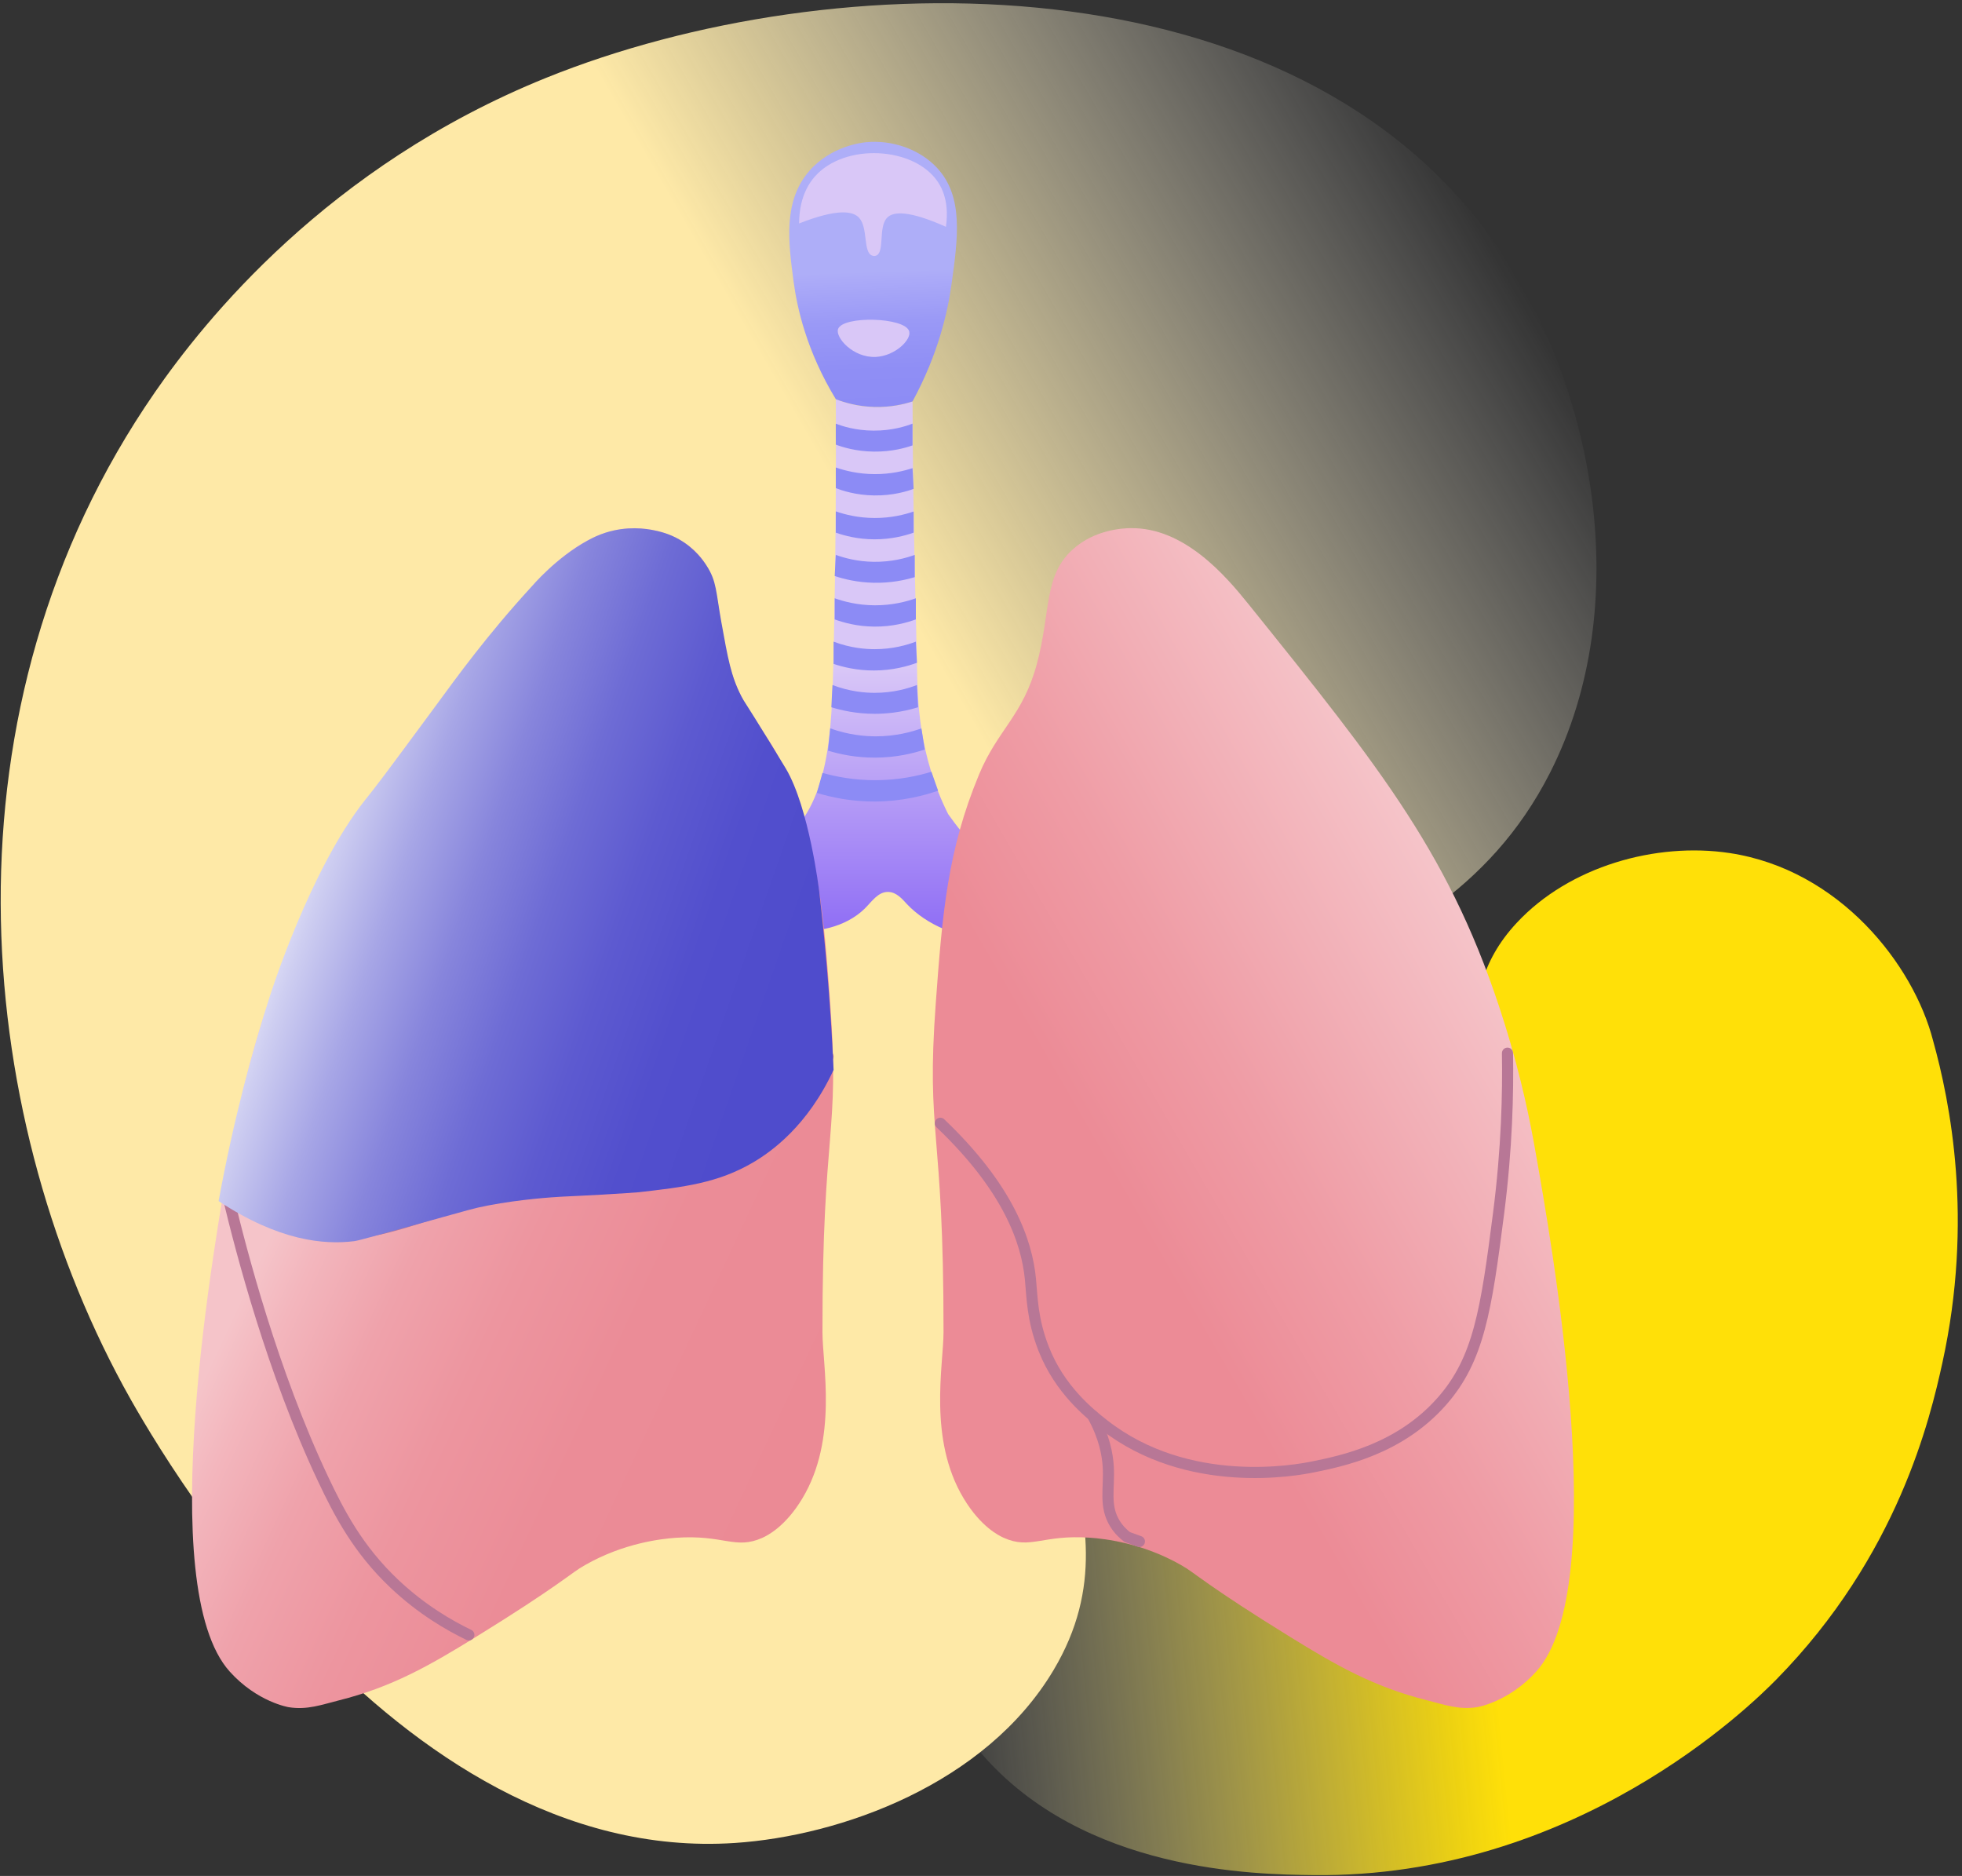 <svg fill="none" height="152" viewBox="0 0 159 152" width="159" xmlns="http://www.w3.org/2000/svg" xmlns:xlink="http://www.w3.org/1999/xlink"><rect x="0" y="0" width="159" height="152" fill="#333333" stroke="none"/><path d="m140.153 69.117c-5.935-.891-12.959 1.062-17.234 5.653-6.021 6.466-1.521 12.722-6.439 25.816-1.603 4.27-4.149 11.048-10.262 16.241-12.452 10.576-28.456 5.018-31.59 12.405-2.032 4.79 3.14 10.795 4.888 12.825 8.31 9.651 22.257 9.819 26.895 9.875 21.266.257 35.502-13.775 37.539-15.846 9.876-10.044 12.479-21.189 13.464-25.679 2.539-11.575.629-21.121-.764-26.111-1.582-6.13-7.567-13.838-16.497-15.179z" fill="url(#a)"/><path d="m12.552 31.785c3.968-5.732 13.946-18.304 31.711-25.48 23.221-9.38 60.748-9.943 77.047 13.622 7.861 11.365 11.256 29.026 4.294 42.706-9.905 19.464-33.022 15.635-39.803 34.053-5.614 15.25 7.493 25.321-.413 38.62-5.507 9.265-17.265 13.456-25.847 14.022-27.881 1.839-47.321-32.913-49.547-37.018-12.219-22.527-15.135-54.962 2.559-80.525z" fill="url(#b)"/><path d="m60.164 70.014c.853-.289 2.067-.813 3.244-1.802 3.791-3.188 3.996-8.513 4.146-15.23.188-8.473.207-15.479.18-20.637.646.259 1.604.557 2.794.631 1.492.093 2.694-.206 3.425-.451.022 9.351.273 16.754.36 21.539.047 2.535.097 7.043 2.523 11.896.659.936 1.501 1.996 2.563 3.079 1.094 1.117 2.167 2 3.115 2.688-.25.883-1.093 3.477-2.974 3.965-1.688.438-4.458-.754-6.038-2.433-.361-.385-.836-.981-1.532-.991-.809-.013-1.311.776-1.893 1.352-1.515 1.5-4.109 2.09-5.858 1.622-2.025-.542-3.534-2.667-4.055-5.227z" fill="url(#c)"/><path d="m67.733 34.326v1.699c.524.198 1.607.546 3.064.566 1.496.021 2.621-.315 3.154-.504 0-.588 0-1.174 0-1.762-.499.195-1.627.574-3.154.566-1.476-.006-2.566-.37-3.064-.565z" fill="#8c8bf5"/><path d="m67.733 37.878v1.67c.511.202 1.613.574 3.108.595 1.535.021 2.679-.34 3.2-.532-.03-.56-.06-1.12-.09-1.68-.701.23-1.76.489-3.064.485-1.354-.005-2.445-.291-3.154-.538z" fill="#8c8bf5"/><path d="m67.733 41.434v1.724c.694.245 1.77.534 3.108.541 1.384.006 2.494-.292 3.2-.541 0-.571 0-1.142 0-1.712-.704.242-1.796.528-3.154.525-1.359-.003-2.451-.292-3.154-.537z" fill="#8c8bf5"/><path d="m67.733 44.96c-.03.571-.06 1.142-.09 1.712.744.248 1.827.518 3.154.547 1.409.031 2.561-.224 3.334-.457 0-.601 0-1.201 0-1.802-.721.261-1.882.581-3.334.561-1.316-.019-2.374-.311-3.064-.561z" fill="#8c8bf5"/><path d="m67.643 48.475v1.712c.708.26 1.815.571 3.198.584 1.475.014 2.652-.317 3.38-.584 0-.571 0-1.142 0-1.712-.731.26-1.889.576-3.334.57-1.4-.007-2.523-.313-3.244-.57z" fill="#8c8bf5"/><path d="m67.553 51.99v1.802c.744.251 1.882.54 3.288.535 1.506-.005 2.71-.345 3.471-.625-.03-.57-.06-1.142-.09-1.712-.71.269-1.871.61-3.334.61-.76 0-1.966-.092-3.334-.61z" fill="#8c8bf5"/><path d="m67.463 55.504c-.03.601-.06 1.201-.09 1.802.827.255 2.037.531 3.515.531.865 0 2.103-.095 3.515-.531-.03-.601-.06-1.201-.09-1.802-.724.278-1.917.634-3.425.634-.775 0-2.017-.095-3.425-.634z" fill="#8c8bf5"/><path d="m67.282 59.019c-.06.601-.12 1.201-.18 1.802.903.278 2.221.574 3.829.568 1.704-.006 3.087-.351 4.011-.658-.09-.57-.18-1.142-.27-1.712-.81.29-2.093.643-3.695.643-.861 0-2.186-.102-3.695-.643z" fill="#8c8bf5"/><path d="m66.652 62.624c-.15.541-.3 1.081-.451 1.622 1.115.343 2.744.71 4.73.698 2.179-.013 3.939-.477 5.093-.879-.18-.511-.36-1.021-.541-1.532-1.075.329-2.623.676-4.506.683-1.79.007-3.274-.295-4.326-.593z" fill="#8c8bf5"/><path d="m67.734 32.343c-2.373-3.901-3.14-7.407-3.425-9.553-.418-3.153-.858-6.47 1.262-8.922 1.748-2.022 4.244-2.308 4.596-2.343 2.139-.213 4.369.571 5.768 2.073 2.167 2.327 1.698 5.69 1.172 9.463-.308 2.208-1.063 5.612-3.154 9.463-.687.224-1.75.48-3.064.451-1.375-.031-2.468-.363-3.154-.631z" fill="url(#d)"/><path d="m64.76 18.104c-.001-.825.124-2.482 1.262-3.785 2.416-2.768 8.101-2.453 10.003.451.835 1.275.755 2.767.631 3.605-3.022-1.345-4.28-1.254-4.776-.721-.722.775-.159 2.832-.901 3.064-.125.039-.234.01-.27 0-.788-.221-.34-2.243-1.081-3.064-.507-.561-1.759-.77-4.867.451z" fill="#d9c7f7"/><path d="m67.914 26.666c-.226.688 1.227 2.343 3.064 2.253 1.565-.077 2.897-1.398 2.704-2.073-.332-1.159-5.405-1.281-5.768-.18z" fill="#d9c7f7"/><path d="m41.959 48.929c1.821-2.262 5.185-6.208 9.553-6.13.445.008 2.832.051 4.686 1.738 2.348 2.137 1.75 5.007 2.884 9.242 1.127 4.21 3.182 5.347 4.686 8.967 2.566 6.175 2.98 11.256 3.515 18.575.788 10.789-.645 9.883-.631 26.627.003 2.676 1.261 8.641-1.622 13.45-1.391 2.322-2.871 3.034-3.244 3.203-2.203.989-3.134-.278-7.029 0-1.159.083-4.188.416-7.317 2.193-.741.42-.849.561-2.43 1.663-1.217.848-3.127 2.13-6.474 4.196-3.721 2.296-6.774 4.045-11.085 5.124-1.371.344-2.557.791-4.055.549 0 0-2.546-.41-4.776-2.882-6.208-6.881-1.263-34.68.096-42.316.35-1.972 1.044-5.655 2.518-10.342 4.177-13.296 9.86-20.356 20.727-33.856z" fill="url(#e)"/><path d="m18.528 97.14c1.434.952 3.604 2.124 6.399 2.614 4.301.752 7.359-.589 11.085-1.712 10.796-3.257 12.725-.32 19.736-3.334 3.077-1.323 7.237-3.836 11.355-9.102" stroke="#b87796" stroke-linecap="round" stroke-miterlimit="10" stroke-width=".901"/><path d="m18.528 97.14c1.009 4.198 3.545 14.006 7.66 22.71 1.297 2.744 2.821 5.684 5.768 8.472 2.238 2.116 4.485 3.396 6.038 4.145" stroke="#b87796" stroke-linecap="round" stroke-miterlimit="10" stroke-width=".901"/><path d="m47.637 43.789c.407-.224.862-.447 1.442-.631 1.752-.556 3.276-.328 3.965-.18.451.097 1.163.255 1.983.721 1.331.757 2.021 1.802 2.253 2.163.799 1.242.736 2.081 1.171 4.506.532 2.962.797 4.444 1.622 6.038.268.517.203.303 2.343 3.785.649 1.055 1.173 1.924 1.262 2.073 1.897 3.185 2.704 9.913 2.704 9.913.233 1.988.441 4.028.621 6.12.249 2.883.429 5.682.551 8.389-2.115 4.566-5.077 6.645-6.489 7.48-2.875 1.702-5.688 2.023-9.282 2.433-.216.024-1.412.104-2.948.195-1.791.105-2.422.117-3.271.166-.766.043-3.292.196-6.038.721-1.2.23-1.509.352-5.137 1.352-3.517.969-5.272 1.48-5.678 1.532-2.451.309-6.107-.02-10.995-3.245 1.223-6.691 2.763-12.275 4.146-16.582 0 0 3.234-10.283 7.75-15.951.044-.055.102-.131.216-.271.348-.427 1.37-1.723 5.461-7.299 1.753-2.388 4.188-5.757 7.75-9.643.132-.143 1.986-2.347 4.596-3.785z" fill="url(#f)"/><path d="m101.155 48.924c-1.821-2.262-5.184-6.208-9.552-6.13-.445.008-2.832.051-4.686 1.738-2.348 2.137-1.75 5.007-2.884 9.242-1.127 4.21-3.182 5.347-4.686 8.967-2.566 6.175-2.98 11.256-3.515 18.575-.788 10.789.645 9.883.631 26.626-.003 2.676-1.261 8.641 1.622 13.45 1.391 2.322 2.871 3.035 3.244 3.203 2.203.99 3.134-.278 7.029 0 1.159.083 4.188.416 7.317 2.193.741.421.849.561 2.43 1.663 1.217.848 3.127 2.13 6.474 4.196 3.721 2.297 6.775 4.045 11.085 5.125 1.371.343 2.557.79 4.055.548 0 0 2.546-.41 4.777-2.882 6.208-6.881 1.262-34.68-.096-42.316-.35-1.972-1.044-5.655-2.518-10.342-4.177-13.296-9.86-20.356-20.727-33.856z" fill="url(#g)"/><path d="m76.205 91.012c5.524 5.265 7.002 9.589 7.3 12.616.141 1.435.133 3.265 1.081 5.678 1.291 3.284 3.706 5.22 4.867 6.128 6.831 5.345 15.63 3.692 16.942 3.425 2.38-.485 7.03-1.43 10.454-5.317 2.992-3.396 3.588-7.369 4.596-15.231.681-5.304.775-9.779.721-12.977" stroke="#b87796" stroke-linecap="round" stroke-miterlimit="10" stroke-width=".901"/><path d="m92.337 124.897c-.331-.12-.661-.241-.991-.36-.273-.209-.667-.557-.991-1.082-.889-1.436-.44-2.856-.541-4.596-.058-1.001-.317-2.432-1.262-4.146" stroke="#b87796" stroke-linecap="round" stroke-miterlimit="10" stroke-width=".901"/><linearGradient id="a" gradientUnits="userSpaceOnUse" x1="159.706" x2="72.519" y1="106.755" y2="115.424"><stop offset=".47" stop-color="#ffe008"/><stop offset=".518" stop-color="#ffe10f" stop-opacity=".91"/><stop offset=".587" stop-color="#ffe323" stop-opacity=".779"/><stop offset=".67" stop-color="#ffe743" stop-opacity=".622"/><stop offset=".764" stop-color="#ffed6f" stop-opacity=".445"/><stop offset=".866" stop-color="#fff4a9" stop-opacity=".252"/><stop offset=".974" stop-color="#fffdee" stop-opacity=".049"/><stop offset="1" stop-color="#fff" stop-opacity="0"/></linearGradient><linearGradient id="b" gradientUnits="userSpaceOnUse" x1="6.314" x2="129.944" y1="105.989" y2="34.611"><stop offset=".606" stop-color="#fee9a7"/><stop offset=".677" stop-color="#feebae" stop-opacity=".819"/><stop offset=".781" stop-color="#fef0c2" stop-opacity=".556"/><stop offset=".904" stop-color="#fff8e1" stop-opacity=".242"/><stop offset="1" stop-color="#fff" stop-opacity="0"/></linearGradient><linearGradient id="c" gradientUnits="userSpaceOnUse" x1="71.324" x2="71.343" y1="54.053" y2="76.403"><stop offset="0" stop-color="#d9c7f7"/><stop offset="1" stop-color="#8c6af5"/></linearGradient><linearGradient id="d" gradientUnits="userSpaceOnUse" x1="70.872" x2="71.354" y1="21.989" y2="35.567"><stop offset="0" stop-color="#aeaef8"/><stop offset=".035" stop-color="#acabf8"/><stop offset=".303" stop-color="#9a99f6"/><stop offset=".589" stop-color="#8f8ef5"/><stop offset=".916" stop-color="#8c8bf5"/></linearGradient><linearGradient id="e" gradientUnits="userSpaceOnUse" x1="20.659" x2="72.075" y1="82.459" y2="106.434"><stop offset=".151" stop-color="#f5c4c9"/><stop offset=".22" stop-color="#f3b6bd"/><stop offset=".347" stop-color="#efa2ab"/><stop offset=".494" stop-color="#ed959f"/><stop offset=".676" stop-color="#eb8c97"/><stop offset="1" stop-color="#eb8a95"/></linearGradient><linearGradient id="f" gradientUnits="userSpaceOnUse" x1="21.875" x2="67.267" y1="65.814" y2="81.592"><stop offset="0" stop-color="#fff"/><stop offset=".007" stop-color="#fcfcfe"/><stop offset=".122" stop-color="#cecef1"/><stop offset=".242" stop-color="#a7a6e6"/><stop offset=".364" stop-color="#8785dc"/><stop offset=".49" stop-color="#6e6cd5"/><stop offset=".62" stop-color="#5d5ad0"/><stop offset=".758" stop-color="#524fcd"/><stop offset=".916" stop-color="#4f4ccc"/></linearGradient><linearGradient id="g" gradientUnits="userSpaceOnUse" x1="71.475" x2="122.53" y1="109.947" y2="80.47"><stop offset=".397" stop-color="#ec8b96"/><stop offset=".609" stop-color="#ef9ca5"/><stop offset="1" stop-color="#f5c4c9"/></linearGradient></svg>